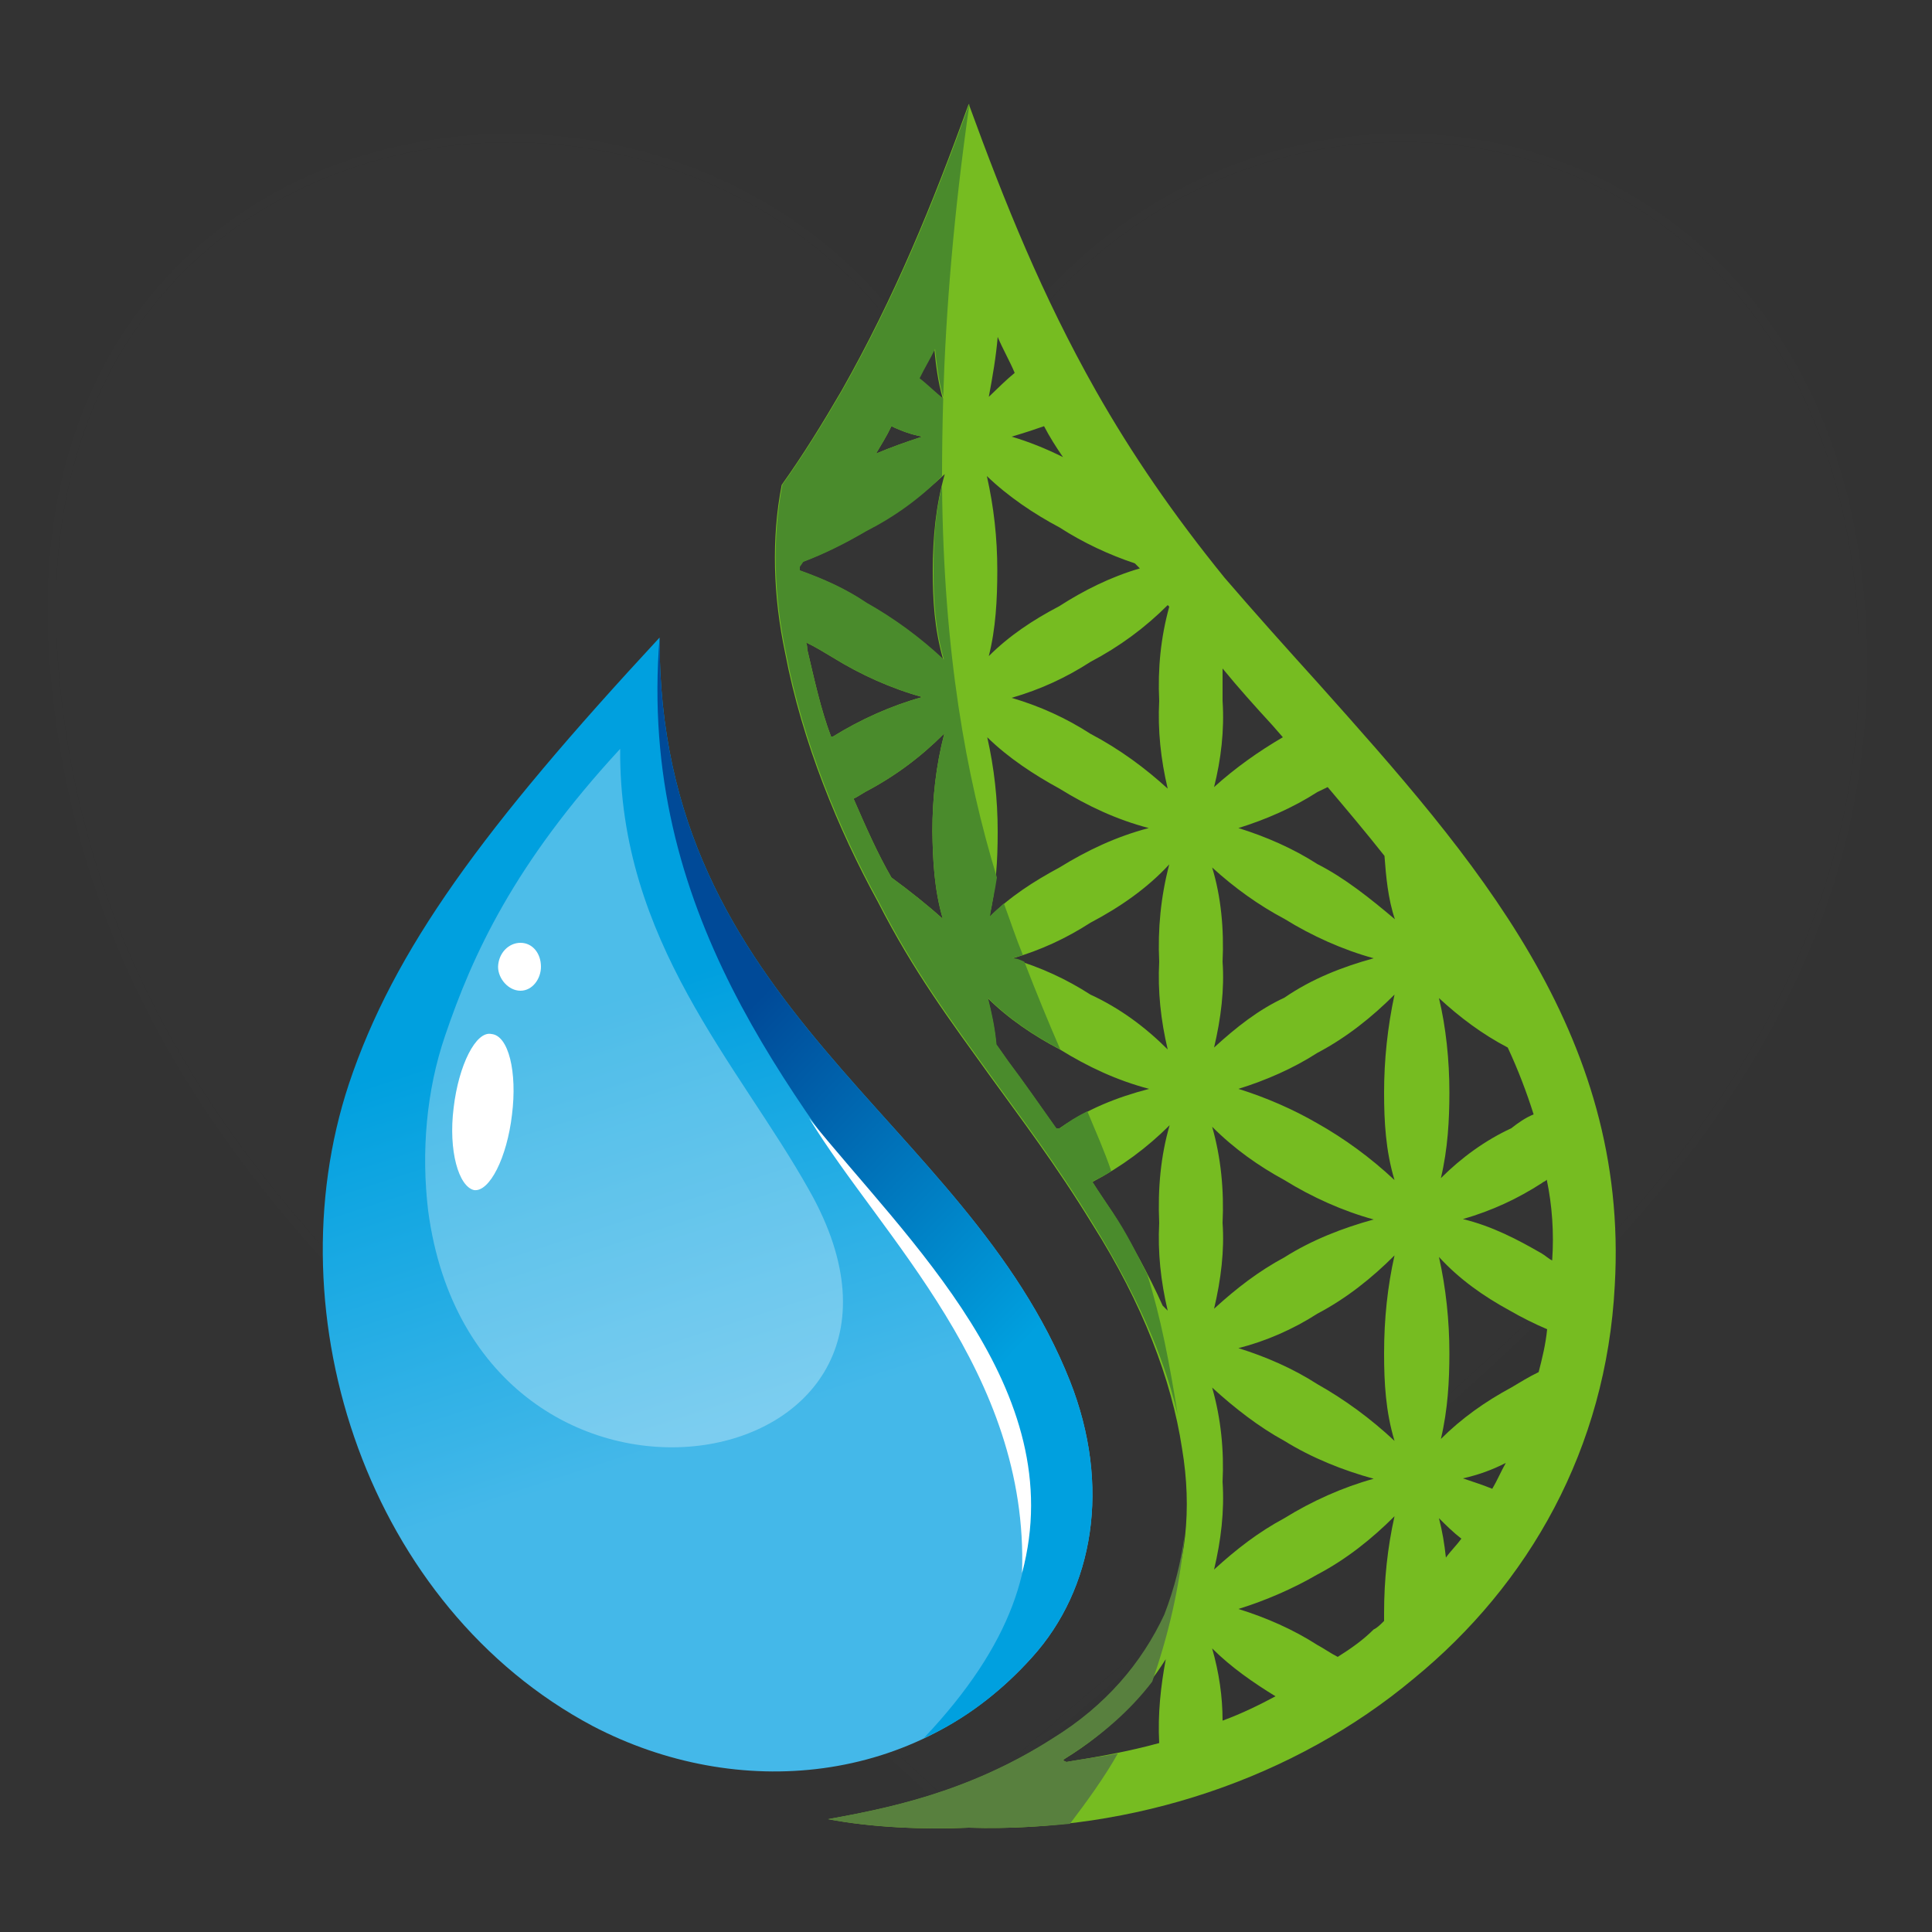 <svg xmlns="http://www.w3.org/2000/svg" xmlns:xlink="http://www.w3.org/1999/xlink" id="Layer_1" x="0px" y="0px" viewBox="0 0 500 500" style="enable-background:new 0 0 500 500;" xml:space="preserve"><rect x="0" y="0" width="500" height="500" fill="#333333" stroke="none"/><style type="text/css">	.st0{opacity:0.1;}	.st1{opacity:0.1;fill:#606060;enable-background:new    ;}	.st2{fill:#76BC21;}	.st3{fill:#58803E;}	.st4{fill:#4A8B2C;}	.st5{fill:url(#SVGID_00000100349772363356599750000001727756600514062262_);}	.st6{fill:url(#SVGID_00000061469617369130654630000006450457260175036818_);}	.st7{fill:#FFFFFF;fill-opacity:0.302;}	.st8{fill:#FFFFFF;}</style><g>	<g class="st0">		<g>			<path id="SVGID_1_" class="st1" d="M247.9,113.6C199.1-5.6,5.3,15.1,14.8,168.1C24,316.4,158.8,382,247.9,468.5    C337.1,382,484,308.3,481.1,168.1C477.9,14.8,303.8-5.6,247.9,113.6"></path>		</g>		<g>			<path id="SVGID_00000133488758378879140660000007714308213703603878_" class="st1" d="M247.9,470.7c-0.5,0-1.1-0.2-1.5-0.6    c-21.2-20.6-44.6-39.6-69.3-59.7C99.7,347.3,19.7,282.1,12.6,168.2c-2.1-34.7,6.1-65.4,24-88.7c16.1-21,38.9-35.4,66.1-41.6    c28.4-6.5,58.5-3.3,84.8,9c27.3,12.7,48.1,33.9,60.5,61.5c13.7-27.1,34.3-48.1,59.9-60.8c24.8-12.4,53.2-16.1,79.8-10.5    c45.1,9.5,93.8,48.9,95.5,130.9c1,48.2-15.5,92.9-50.6,136.6c-30.9,38.6-72,71.9-111.8,104.1c-25.7,20.8-50,40.5-71.4,61.2    C249,470.5,248.5,470.7,247.9,470.7"></path>		</g>		<g>			<g>				<defs>					<path id="SVGID_00000104690959129579886430000001870297790655609772_" d="M247.9,113.6C199.1-5.6,5.3,15.1,14.8,168.1      C24,316.4,158.8,382,247.9,468.5C337.1,382,484,308.3,481.1,168.1C477.9,14.8,303.8-5.6,247.9,113.6z"></path>				</defs>				<clipPath id="SVGID_00000000193773572970015750000009722922056938892223_">					<use xlink:href="#SVGID_00000104690959129579886430000001870297790655609772_" style="overflow:visible;"></use>				</clipPath>			</g>			<g>				<defs>					<path id="SVGID_00000121963327909517407980000006061018035129370284_" d="M247.9,113.6C199.1-5.6,5.3,15.1,14.8,168.1l0,0      C24,316.4,158.8,382,247.9,468.5l0,0C337.1,382,484,308.3,481.1,168.1l0,0C479.3,80.9,422.2,36.7,363,36.7l0,0      C318.1,36.7,272,62.2,247.9,113.6z"></path>				</defs>				<clipPath id="SVGID_00000108289315172282981810000007351601730778513804_">					<use xlink:href="#SVGID_00000121963327909517407980000006061018035129370284_" style="overflow:visible;"></use>				</clipPath>			</g>		</g>	</g></g><g>	<path class="st2" d="M341.3,177c-8.4-9.3-16.4-18.2-24.4-27.5c-13.3-16.4-24-32-33.3-48.4c-13.8-24.4-23.5-48.4-32.9-74.2  c-9.3,25.8-19.1,49.8-32.9,74.2c-4.9,8.4-9.8,16.4-15.5,24.4c-2.7,13.8-2.2,28.9,0.9,43.5c4.4,23.1,13.8,45.8,24,64.4  c9.3,18.2,18.7,30.7,28.9,44.9c8,11.1,16.9,22.7,26.7,38.7c12.9,20.4,20.4,40,23.1,57.8c2.7,16,0.9,30.2-4.4,43.1  c-5.8,12.4-15.1,23.5-28.9,32c-22.2,14.2-43.5,18.2-58.2,20.9c11.6,2.2,24.9,2.7,36.4,2.2c42.6,1.3,84.4-12.9,115.1-38.6  c29.8-24.4,49.8-59.5,52-101.7C421.7,267.1,381.3,221.8,341.3,177z M241.8,90.3c0.4,4,0.9,8.4,2.2,12.9c-2.2-1.8-4-3.6-6.2-5.3  C239.1,95.2,240.5,93,241.8,90.3z M230.7,110.3c2.7,1.3,5.3,2.2,8,2.7c-4,1.3-8,2.7-12,4.4C228,115.2,229.4,113,230.7,110.3z   M215.1,190.7c-2.7-7.1-4.4-15.1-6.2-22.7c0-0.4,0-1.3-0.4-1.8c2.7,1.3,4.9,2.7,7.1,4c7.1,4.4,15.1,8,23.1,10.2  c-8,2.2-16,5.8-23.1,10.2H215.1z M244,237.8c-4-3.6-8.4-7.1-13.3-10.7c-3.6-6.2-6.7-13.3-9.8-20.4c0.9-0.4,2.2-1.3,3.1-1.8  c7.6-4,14.2-8.9,20.4-15.1c-2.2,8.4-3.1,16.9-3.1,25.3C241.4,222.7,241.8,230.3,244,237.8z M241.4,147.6c0,7.6,0.4,15.1,2.7,23.1  c-6.2-5.8-12.9-10.7-20-14.7c-5.3-3.6-11.1-6.2-17.3-8.4v-0.9l0.9-1.3c5.8-2.2,11.1-4.9,16.4-8c7.6-4,14.2-8.9,20.4-14.7  C242.2,130.8,241.4,139.2,241.4,147.6z M275.1,118.3c-4.4-2.2-8.9-4-13.3-5.3c3.1-0.9,5.8-1.8,8.4-2.7  C271.6,113,273.3,115.7,275.1,118.3z M258.2,87.2c1.3,3.1,3.1,6.2,4.4,9.3c-2.2,1.8-4.4,4-6.7,6.2  C256.9,97.4,257.8,92.1,258.2,87.2z M274.2,136.5c6.2,4,12.9,7.1,19.5,9.3l1.3,1.3c-7.6,2.2-14.7,5.8-20.9,9.8  c-6.7,3.5-12.9,7.6-18.2,12.9c1.8-7.1,2.2-14.7,2.2-22.2c0-8.4-0.9-16.4-2.7-24.4C260.9,128.5,267.6,133,274.2,136.5z M274.2,204.1  c7.1,4.4,14.7,8,23.1,10.2c-8.4,2.2-16,5.8-23.1,10.2c-6.7,3.6-12.9,7.6-18.2,12.9c1.8-7.6,2.2-14.7,2.2-22.2  c0-8.4-0.9-16.4-2.7-24.4C260.9,196.1,267.6,200.5,274.2,204.1z M274.2,292h-0.9c-4.4-6.2-8.4-12-12.4-17.3  c-0.9-1.3-2.2-3.1-3.1-4.4c-0.4-4.4-1.3-8.4-2.2-12c5.3,5.3,12,9.8,18.7,13.3c7.1,4.4,14.7,8,23.1,10.2  C288.9,284,281.3,287.1,274.2,292z M300,316.5c-0.4,7.6,0.4,15.1,2.2,22.7c-0.4-0.4-0.9-0.9-1.3-1.3c-3.6-8-8-16-12.9-24  c-1.8-2.7-3.6-5.3-5.3-8c7.6-4,14.2-8.9,20-14.7C300.4,299.1,299.6,307.6,300,316.5z M300,248.9c-0.4,7.6,0.4,15.1,2.2,22.7  c-5.8-5.8-12.4-10.7-20-14.2c-6.2-4-12.9-7.1-20.4-9.3c7.6-2.2,14.2-5.3,20.4-9.3c7.6-4,14.7-8.9,20.4-15.1  C300.4,232.1,299.6,240.5,300,248.9z M300,181.4c-0.4,7.6,0.4,15.1,2.2,22.7c-5.8-5.3-12.4-10.2-20-14.2c-6.2-4-12.9-7.1-20.4-9.3  c7.6-2.2,14.2-5.3,20.4-9.3c7.6-4,14.2-8.9,20-14.7l0.4,0.4C300.4,165,299.6,173,300,181.4z M300,451.1c-8,2.2-16,3.6-24,4.9  l-0.9-0.4l0.4-0.4c11.6-7.1,20-16,26.2-25.8C300.4,436.4,299.6,443.5,300,451.1z M316.4,181.4c0-2.7,0-5.3,0-8.4  c4,4.9,8.4,9.8,12.9,14.7l2.7,3.1c-6.2,3.6-12.4,8-17.8,12.9C316,196.5,316.9,189,316.4,181.4z M332.4,237.8  c7.1,4.4,15.1,8,23.1,10.2c-8,2.2-16,5.3-23.1,10.2c-6.7,3.1-12.4,7.6-18.2,12.9c1.8-7.6,2.7-15.1,2.2-22.2  c0.4-8.4-0.4-16.9-2.7-24.4C319.5,229.8,325.8,234.3,332.4,237.8z M332.4,305.4c7.1,4.4,15.1,8,23.1,10.2c-8,2.2-16,5.3-23.1,9.8  c-6.7,3.6-12.4,8-18.2,13.3c1.8-7.6,2.7-15.1,2.2-22.2c0.4-8.4-0.4-16.9-2.7-24.9C319.5,297.4,325.8,301.8,332.4,305.4z   M332.4,372.9c7.1,4.4,15.1,7.6,23.1,9.8c-8,2.2-16,5.8-23.1,10.2c-6.7,3.6-12.4,8-18.2,13.3c1.8-7.6,2.7-15.1,2.2-22.7  c0.4-8-0.4-16.4-2.7-24.4C319.5,364.4,325.8,369.3,332.4,372.9z M316.4,445.3c0-6.2-0.9-12.4-2.7-18.7c4.9,4.9,10.7,8.9,16.4,12.4  C325.8,441.3,321.3,443.5,316.4,445.3z M358.2,417.3c0,0.9,0,1.8,0,2.2c-0.9,0.9-1.8,1.8-2.7,2.2c-2.7,2.7-5.8,4.9-9.3,7.1  c-1.8-0.9-3.6-2.2-5.3-3.1c-6.2-4-13.3-7.1-20.4-9.3c7.1-2.2,14.2-5.3,20.4-8.9c7.6-4,14.2-9.3,20-15.1  C359.1,400.4,358.2,408.9,358.2,417.3z M360.9,372.9c-6.2-5.8-12.9-10.7-20-14.7c-6.2-4-13.3-7.1-20.4-9.3  c7.1-1.8,14.2-4.9,20.4-8.9c7.6-4,14.2-9.3,20-15.1c-1.8,8-2.7,16.4-2.7,25.3C358.2,357.8,358.6,365.3,360.9,372.9z M360.9,305.4  c-6.2-5.8-12.9-10.7-20-14.7c-6.2-3.6-13.3-6.7-20.4-8.9c7.1-2.2,14.2-5.3,20.4-9.3c7.6-4,14.2-9.3,20-15.1  c-1.8,8.4-2.7,16.9-2.7,25.3C358.2,290.2,358.6,297.8,360.9,305.4z M340.9,223.6c-6.2-4-13.3-7.1-20.4-9.3  c7.1-2.2,14.2-5.3,20.4-9.3c0.9-0.4,1.8-0.9,2.7-1.3c4.9,5.8,9.8,11.6,14.7,17.8c0.4,5.3,0.9,11.1,2.7,16.4  C354.6,232.5,348,227.2,340.9,223.6z M390.2,271.1c2.7,5.8,4.9,11.6,6.7,17.3c-2.2,0.9-4,2.2-5.8,3.6c-6.7,3.1-12.9,7.6-18.2,12.9  c1.8-7.6,2.2-15.1,2.2-22.2c0-8.4-0.9-16.9-2.7-24.4C377.7,263.2,383.5,267.6,390.2,271.1z M374.2,403.1c-0.4-3.6-0.9-6.7-1.8-10.2  c1.8,1.8,3.6,3.6,5.8,5.3C376.9,400,375.5,401.3,374.2,403.1z M386.2,385.3c-2.2-0.9-4.9-1.8-7.6-2.7c4-0.9,7.6-2.2,11.1-4  C388.4,380.9,387.5,383.1,386.2,385.3z M398.2,355.1c-2.7,1.3-4.9,2.7-7.1,4c-6.7,3.6-12.9,8-18.2,13.3c1.8-7.6,2.2-15.1,2.2-22.2  c0-8.4-0.9-16.9-2.7-24.9c5.3,5.8,11.6,10.2,18.2,13.8c3.1,1.8,6.7,3.6,9.8,4.9C400,348,399.1,351.6,398.2,355.1z M401.7,326.2  c-0.9-0.4-1.8-1.3-2.7-1.8c-6.2-3.6-12.9-7.1-20.4-8.9c7.6-2.2,14.2-5.3,20.4-9.3c0.4-0.4,0.9-0.4,1.3-0.9  C401.7,312,402.2,319.1,401.7,326.2z"></path>	<path class="st3" d="M276.9,472c4.4-5.8,8.9-12,12.4-18.2c-4.4,0.9-8.9,1.3-13.3,2.2l-0.9-0.4l0.4-0.4c9.3-5.8,16.9-12.4,22.7-20  c4-11.6,7.1-24,8.4-38.2c-0.9,7.1-2.7,14.2-5.3,20.9c-5.8,12.4-15.1,23.5-28.9,32c-22.2,14.2-43.5,18.2-58.2,20.9  c11.6,2.2,24.9,2.7,36.4,2.2C259.6,473.3,268.5,472.8,276.9,472z"></path>	<g>		<path class="st3" d="M244,103.2c0-0.2-0.1-0.3-0.1-0.5c0,0.1,0,0.2,0,0.4C243.9,103.2,244,103.2,244,103.2z"></path>		<path class="st4" d="M296.9,329.8c-2.7-5.3-5.3-10.7-8.9-16c-1.8-2.7-3.6-5.3-5.3-8c1.8-0.9,3.6-1.8,4.9-2.7   c-1.8-5.3-4-10.2-6.2-15.5c-2.7,1.3-4.9,2.7-7.1,4.4h-0.9c-4.4-6.2-8.4-12-12.4-17.3c-0.9-1.3-2.2-3.1-3.1-4.4   c-0.4-4.4-1.3-8.4-2.2-12c5.3,5.3,12,9.8,18.7,13.3c-3.1-7.1-6.2-14.7-9.3-22.7c-0.9-0.4-1.8-0.9-3.1-0.9c0.9-0.4,1.8-0.4,2.7-0.9   c-1.8-4.4-3.1-8.4-4.9-13.3c-1.3,1.3-2.7,2.2-3.6,3.5c0.4-3.1,1.3-6.7,1.8-10.2c-8-26.2-13.8-58.2-14.2-101.3   c-1.8,7.1-2.2,14.2-2.2,21.8c0,7.6,0.4,15.1,2.7,23.1c-6.2-5.8-12.9-10.7-20-14.7c-5.3-3.6-11.1-6.2-17.3-8.4v-0.9l0.9-1.3   c5.8-2.2,11.1-4.9,16.4-8c7.1-3.6,13.8-8.4,19.5-14.2c0-6.4,0.1-13.1,0.3-20.1c-2.2-1.7-3.9-3.5-6.1-5.2c1.3-2.7,2.7-4.9,4-7.6   c0.4,3.9,0.9,8.1,2.1,12.4c0.7-22.3,2.7-47.3,6.8-75.9c-9.3,25.8-19.1,49.8-32.9,74.2c-4.9,8.4-9.8,16.4-15.5,24.4   c-2.7,13.8-2.2,28.9,0.9,43.5c4.4,23.1,13.8,45.8,24,64.4c9.3,18.2,18.7,30.7,28.9,44.9c8,11.1,16.9,22.7,26.7,38.7   c10.7,17.3,18.2,33.8,21.8,49.3C302.7,352.9,300.4,340.9,296.9,329.8z M230.7,110.3c2.7,1.3,5.3,2.2,8,2.7c-4,1.3-8,2.7-12,4.4   C228,115.2,229.4,113,230.7,110.3z M215.1,190.7c-2.7-7.1-4.4-15.1-6.2-22.7c0-0.4,0-1.3-0.4-1.8c2.7,1.3,4.9,2.7,7.1,4   c7.1,4.4,15.1,8,23.1,10.2c-8,2.2-16,5.8-23.1,10.2H215.1z M244,237.8c-4-3.6-8.4-7.1-13.3-10.7c-3.6-6.2-6.7-13.3-9.8-20.4   c0.9-0.4,2.2-1.3,3.1-1.8c7.6-4,14.2-8.9,20.4-15.1c-2.2,8.4-3.1,16.9-3.1,25.3C241.4,222.7,241.8,230.3,244,237.8z"></path>	</g>			<linearGradient id="SVGID_00000091706043627186226720000007795117866569557929_" gradientUnits="userSpaceOnUse" x1="4455.458" y1="-5369.734" x2="3957.758" y2="-3840.169" gradientTransform="matrix(7.200000e-02 0 0 -7.200000e-02 -134.256 -15.33)">		<stop offset="0" style="stop-color:#44B8E9"></stop>		<stop offset="1" style="stop-color:#00A0DF"></stop>	</linearGradient>	<path style="fill:url(#SVGID_00000091706043627186226720000007795117866569557929_);" d="M90.3,280.5  c11.6-34.7,34.7-66.2,80.4-115.5c-0.4,96.4,79.1,124,106.2,192.4c10.7,27.1,6.2,53.8-9.8,71.5c-29.8,33.3-76.4,37.3-113.7,17.8  C95.6,416,70.3,340.9,90.3,280.5z"></path>			<linearGradient id="SVGID_00000034059185682165123550000000142257298451086234_" gradientUnits="userSpaceOnUse" x1="5423.318" y1="-5167.412" x2="4307.914" y2="-4093.967" gradientTransform="matrix(7.200000e-02 0 0 -7.200000e-02 -134.256 -15.33)">		<stop offset="0" style="stop-color:#00A0DF"></stop>		<stop offset="1" style="stop-color:#004A98"></stop>	</linearGradient>	<path style="fill:url(#SVGID_00000034059185682165123550000000142257298451086234_);" d="M170.7,165  c-0.4,96.4,79.1,124,106.2,192.4c10.7,27.1,6.2,53.8-9.8,71.5c-8.4,9.3-17.8,16.4-28,20.9C330.7,352.9,159.2,306.7,170.7,165z"></path>	<path class="st7" d="M115.2,268c7.1-20.9,17.8-44.4,45.3-74.2c-0.4,49.8,30.7,81.7,48.9,114.2c43.1,76-86.2,98.6-98.6,5.3  C109,298.2,110.3,282.3,115.2,268z"></path>	<path class="st8" d="M134.7,244c3.1,0,5.3,2.7,5.3,6.2c0,3.1-2.2,6.2-5.3,6.2c-3.1,0-5.8-3.1-5.8-6.2  C129,246.7,131.6,244,134.7,244z"></path>	<path class="st8" d="M127.2,267.6c4.4,0.4,6.7,9.8,5.3,20.9c-1.3,11.1-5.8,20-9.8,19.5c-4-0.9-6.7-10.2-5.3-21.3  C118.7,275.6,123.2,266.7,127.2,267.6z"></path>	<path class="st8" d="M209.4,289.4c18.7,30.7,56.9,65.7,55.1,117.7C277.3,359.6,234.7,320.9,209.4,289.4z"></path></g></svg>